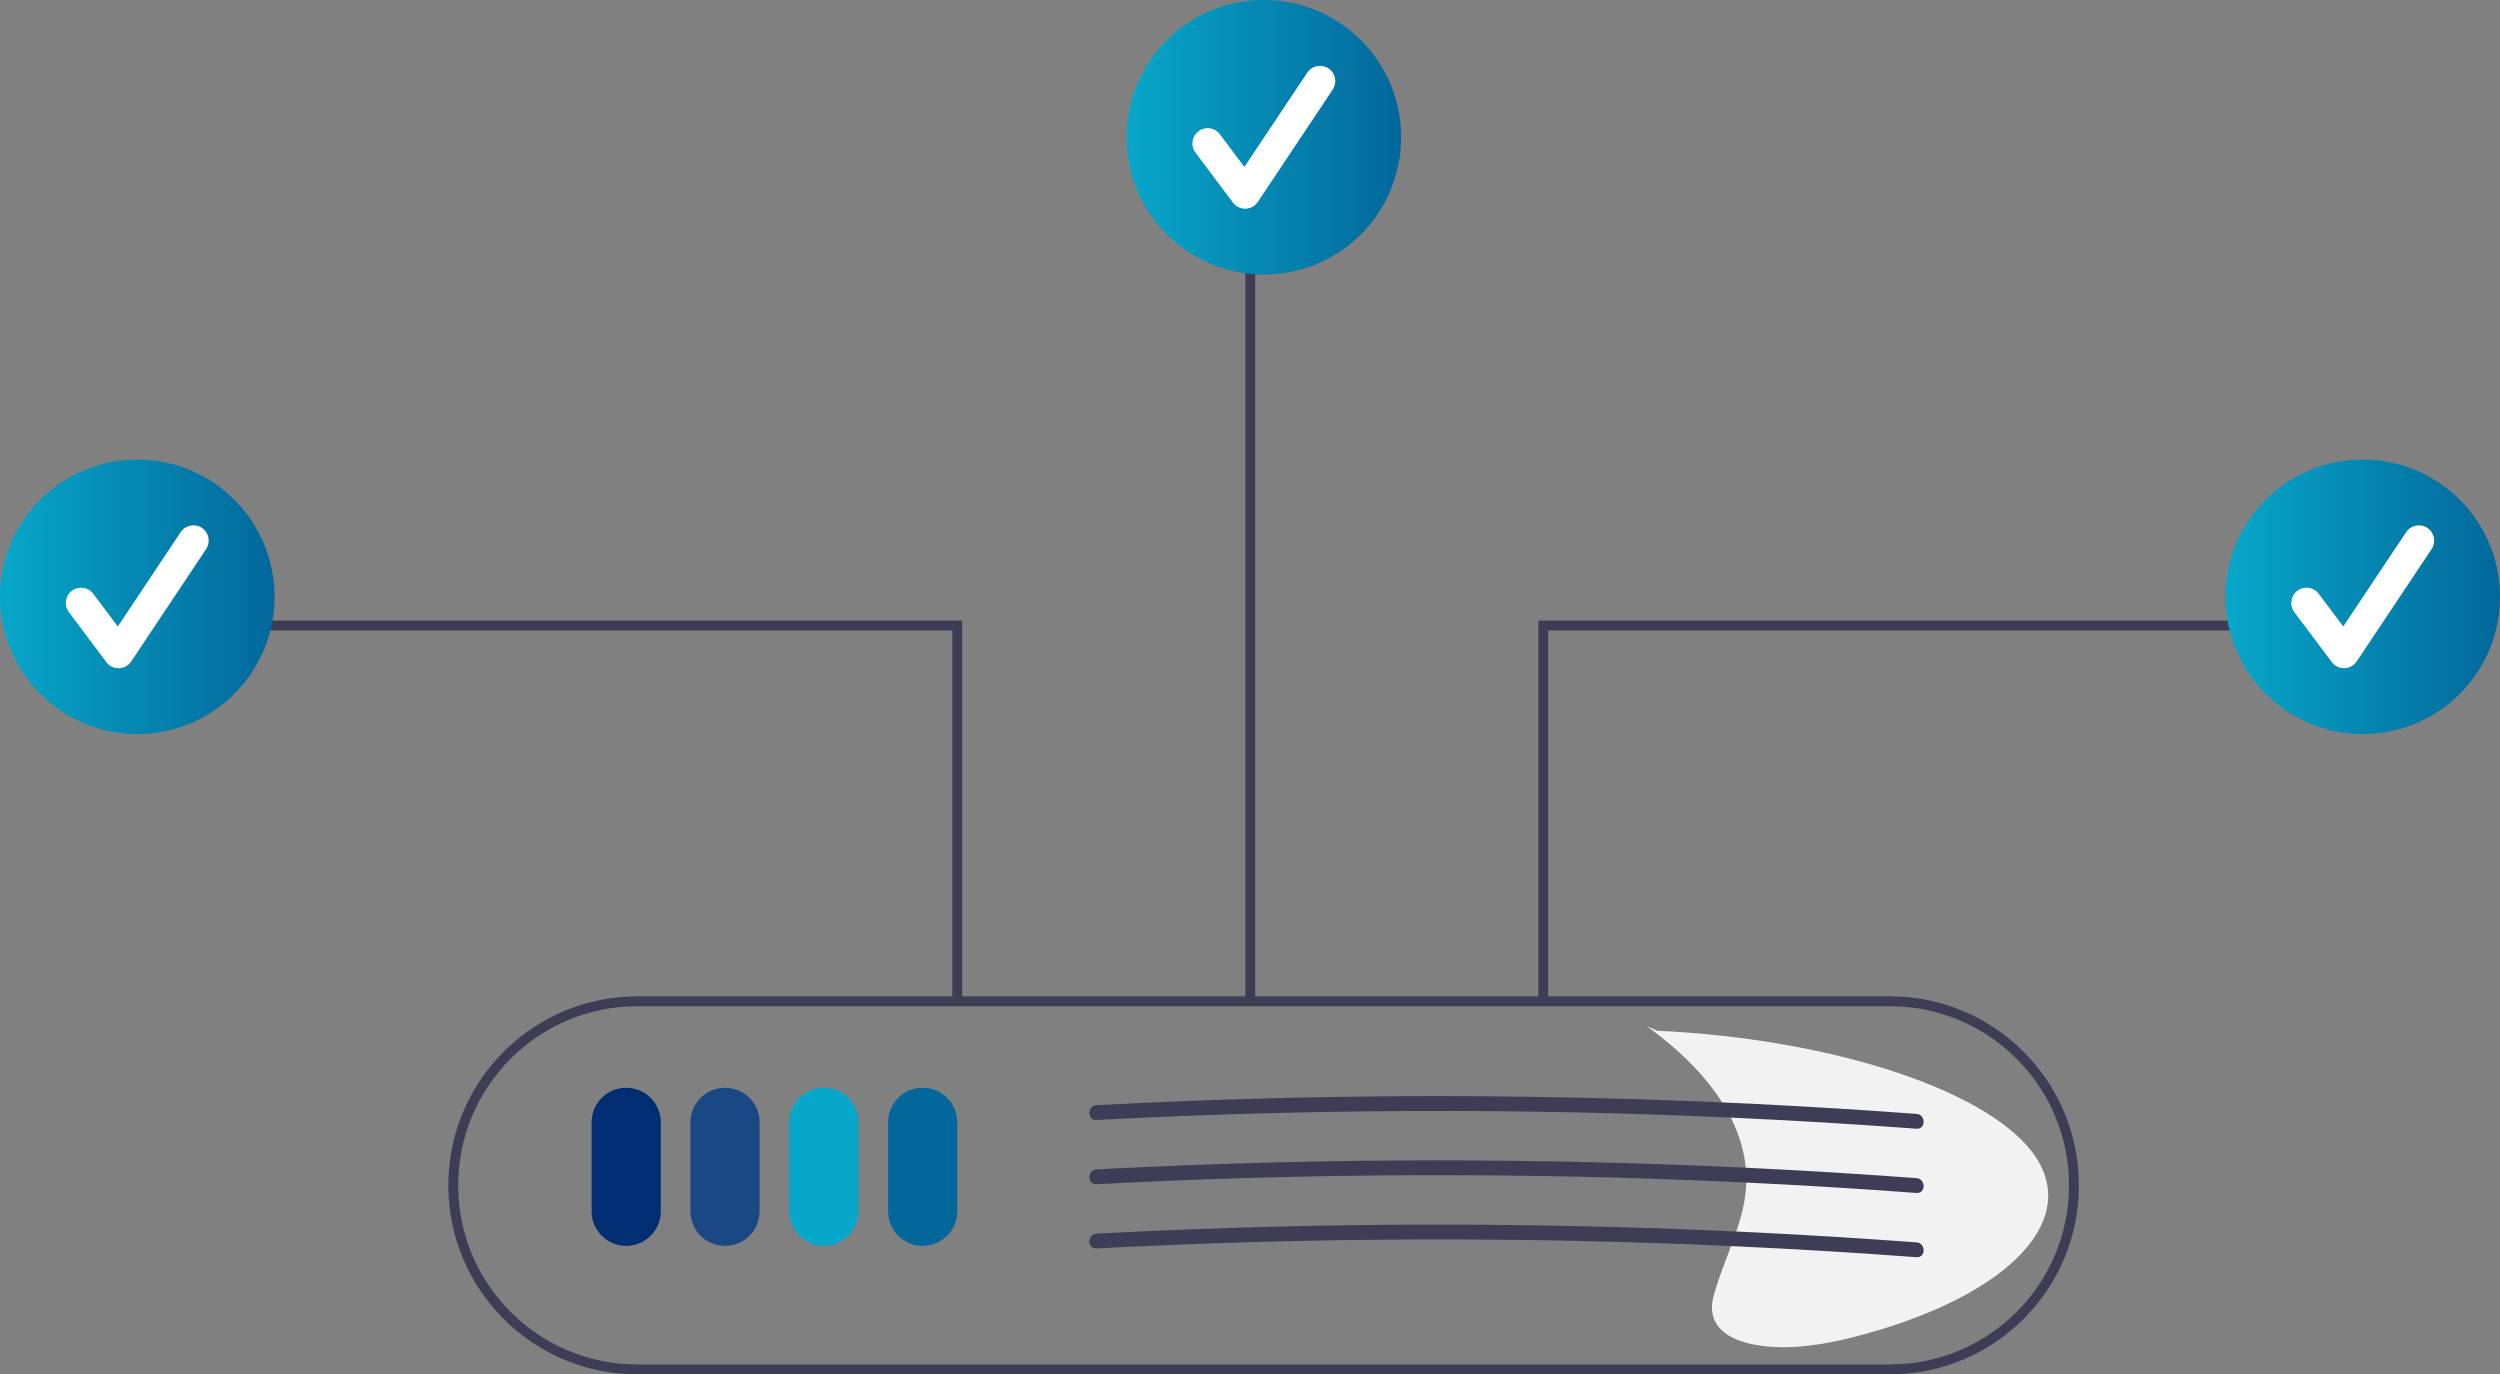 <?xml version="1.0" encoding="UTF-8"?><svg id="Layer_2" xmlns="http://www.w3.org/2000/svg" xmlns:xlink="http://www.w3.org/1999/xlink" viewBox="0 0 505.95 278.14"><rect x="0" y="0" width="505.95" height="278.14" fill="#808080" stroke="none"/><defs><style>.cls-1{fill:url(#linear-gradient-2);}.cls-2{fill:#fff;}.cls-3{fill:#012e72;}.cls-4{fill:#3f3d56;}.cls-5{fill:url(#linear-gradient-3);}.cls-6{fill:#03679b;}.cls-7{fill:#f2f2f2;}.cls-8{fill:#07a7c9;}.cls-9{fill:#1a4884;}.cls-10{fill:url(#linear-gradient);}</style><linearGradient id="linear-gradient" x1="0" y1="120.78" x2="55.56" y2="120.78" gradientUnits="userSpaceOnUse"><stop offset="0" stop-color="#07a7c9"/><stop offset="1" stop-color="#03679b"/></linearGradient><linearGradient id="linear-gradient-2" x1="450.39" x2="505.95" xlink:href="#linear-gradient"/><linearGradient id="linear-gradient-3" x1="228" y1="27.78" x2="283.56" y2="27.78" xlink:href="#linear-gradient"/></defs><g id="Layer_1-2"><path class="cls-7" d="M412.15,234.39c-8.6-13.34-40.58-24.09-76.8-25.8l-2.12-.94c14.63,10.56,21.59,22.59,19.95,34.48-.94,6.84-4.67,13.58-6.44,20.4-.97,3.75.25,8.5,9.63,9.82,6.34.89,13.34-.35,18.92-1.79,30.11-7.76,45.45-22.82,36.85-36.16Z"/><path class="cls-4" d="M382.48,278.14h-253.5c-21.12,0-38.25-17.13-38.25-38.25s17.13-38.25,38.25-38.25h253.5c21.12,0,38.25,17.13,38.25,38.25s-17.13,38.25-38.25,38.25ZM128.98,203.64c-20.02,0-36.25,16.23-36.25,36.25s16.23,36.25,36.25,36.25h253.5c20.02,0,36.25-16.23,36.25-36.25s-16.23-36.25-36.25-36.25h-253.5Z"/><path class="cls-3" d="M126.73,252.14c-3.86,0-7-3.14-7-7v-18c0-3.87,3.13-7,7-7s7,3.13,7,7v18c0,3.86-3.14,7-7,7Z"/><path class="cls-9" d="M146.73,252.14c-3.86,0-7-3.14-7-7v-18c0-3.87,3.13-7,7-7s7,3.13,7,7v18c0,3.86-3.14,7-7,7Z"/><path class="cls-8" d="M166.73,252.14c-3.86,0-7-3.14-7-7v-18c0-3.87,3.13-7,7-7s7,3.13,7,7v18c0,3.86-3.14,7-7,7Z"/><path class="cls-6" d="M186.73,252.14c-3.86,0-7-3.14-7-7v-18c0-3.87,3.13-7,7-7s7,3.13,7,7v18c0,3.86-3.14,7-7,7Z"/><polygon class="cls-4" points="194.73 202.64 192.73 202.64 192.73 127.6 50.07 127.6 50.07 125.6 194.73 125.6 194.73 202.64"/><circle class="cls-10" cx="27.78" cy="120.78" r="27.78"/><path class="cls-2" d="M23.99,135.24c-.97,0-1.89-.46-2.47-1.24l-7.58-10.11c-1.03-1.36-.76-3.3.61-4.33s3.3-.76,4.33.61c0,0,0,0,0,.01l4.96,6.61,12.73-19.1c.95-1.42,2.87-1.8,4.29-.86s1.8,2.87.86,4.29l-15.16,22.74c-.56.83-1.48,1.35-2.49,1.38-.03,0-.06,0-.09,0Z"/><polygon class="cls-4" points="313.33 202.64 311.33 202.64 311.33 125.6 455.99 125.6 455.99 127.6 313.33 127.6 313.33 202.64"/><circle class="cls-1" cx="478.17" cy="120.78" r="27.78"/><path class="cls-2" d="M474.38,135.24c-.97,0-1.89-.46-2.47-1.24l-7.58-10.11c-1.03-1.36-.76-3.3.61-4.33,1.36-1.03,3.3-.76,4.33.61,0,0,0,0,0,.01l4.96,6.61,12.73-19.1c.95-1.42,2.87-1.8,4.29-.86s1.8,2.87.86,4.29l-15.16,22.74c-.56.83-1.48,1.35-2.49,1.38-.03,0-.06,0-.09,0Z"/><rect class="cls-4" x="252.03" y="42.89" width="2" height="159.75"/><circle class="cls-5" cx="255.78" cy="27.78" r="27.78"/><path class="cls-2" d="M251.99,42.24c-.97,0-1.89-.46-2.47-1.24l-7.58-10.11c-1.03-1.36-.76-3.3.61-4.33,1.36-1.03,3.3-.76,4.33.61,0,0,0,0,0,.01l4.96,6.61,12.73-19.1c.95-1.42,2.87-1.8,4.29-.85,1.42.95,1.8,2.86.86,4.28l-15.16,22.74c-.56.83-1.48,1.35-2.49,1.38-.03,0-.06,0-.09,0Z"/><path class="cls-4" d="M221.9,226.66c21.6-1.14,43.22-1.74,64.86-1.82,21.55-.07,43.09.39,64.62,1.39,12.17.56,24.33,1.3,36.48,2.2,1.93.14,1.92-2.86,0-3-21.57-1.6-43.17-2.67-64.8-3.2-21.54-.53-43.08-.53-64.63.01-12.18.3-24.35.78-36.52,1.42-1.92.1-1.93,3.1,0,3Z"/><path class="cls-4" d="M221.9,239.66c21.6-1.14,43.22-1.74,64.86-1.82,21.55-.07,43.09.39,64.62,1.39,12.17.56,24.33,1.3,36.48,2.2,1.93.14,1.92-2.86,0-3-21.57-1.6-43.17-2.67-64.8-3.2-21.54-.53-43.08-.53-64.63.01-12.18.3-24.35.78-36.52,1.42-1.92.1-1.93,3.1,0,3Z"/><path class="cls-4" d="M221.9,252.66c21.6-1.14,43.22-1.74,64.86-1.82,21.55-.07,43.09.39,64.62,1.39,12.17.56,24.33,1.3,36.48,2.2,1.93.14,1.92-2.86,0-3-21.57-1.6-43.17-2.67-64.8-3.2-21.54-.53-43.08-.53-64.63.01-12.18.3-24.35.78-36.52,1.42-1.92.1-1.93,3.1,0,3Z"/></g></svg>